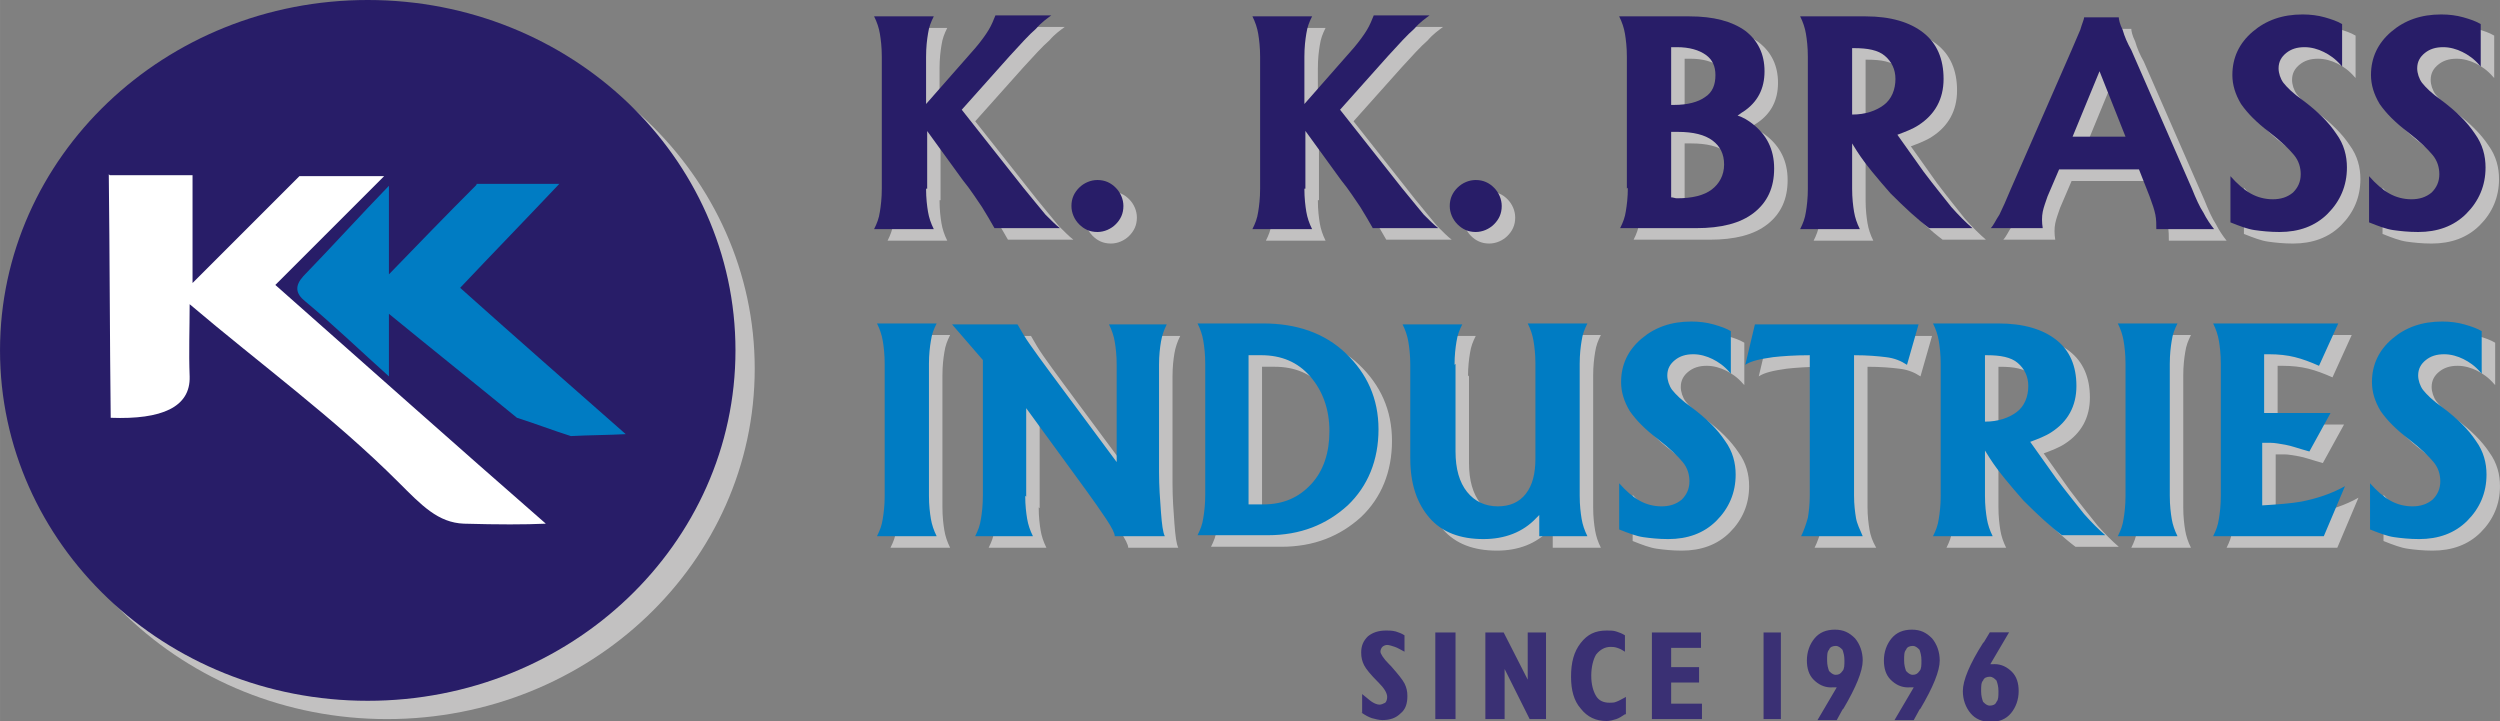 <?xml version="1.0" encoding="UTF-8"?>
<!DOCTYPE svg PUBLIC "-//W3C//DTD SVG 1.1//EN" "http://www.w3.org/Graphics/SVG/1.1/DTD/svg11.dtd">
<!-- Creator: CorelDRAW -->
<svg xmlns="http://www.w3.org/2000/svg" xml:space="preserve" width="4.459in" height="1.286in" style="shape-rendering:geometricPrecision; text-rendering:geometricPrecision; image-rendering:optimizeQuality; fill-rule:evenodd; clip-rule:evenodd"
viewBox="0 0 2.597 0.749"
 xmlns:xlink="http://www.w3.org/1999/xlink">
 <rect x="0" y="0" width="2.597" height="0.749" fill="#808080" stroke="none"/>
 <defs>
  <style type="text/css">
   <![CDATA[
    .fil4 {fill:#007CC3}
    .fil2 {fill:#281D68}
    .fil1 {fill:#C2C1C1}
    .fil3 {fill:white}
    .fil5 {fill:#007CC3;fill-rule:nonzero}
    .fil6 {fill:#281D68;fill-rule:nonzero}
    .fil7 {fill:#3A3074;fill-rule:nonzero}
    .fil0 {fill:#C2C1C1;fill-rule:nonzero}
   ]]>
  </style>
 </defs>
 <g id="Layer_x0020_1">
  <g id="_92263336">
   <g>
    <path id="_95899744" class="fil0" d="M0.976 0.208c0,0.01 0.001,0.018 0.002,0.024 0.001,0.006 0.003,0.012 0.006,0.018l-0.031 0 -0.031 0c0.003,-0.006 0.005,-0.011 0.006,-0.018 0.001,-0.006 0.002,-0.014 0.002,-0.024l0 -0.137c0,-0.01 -0.001,-0.018 -0.002,-0.024 -0.001,-0.006 -0.003,-0.012 -0.006,-0.018l0.031 0 0.031 0c-0.003,0.006 -0.005,0.011 -0.006,0.018 -0.001,0.006 -0.002,0.014 -0.002,0.024l0 0.049 4.58654e-005 0 0.051 -0.058c0.006,-0.007 0.011,-0.014 0.014,-0.019 0.003,-0.005 0.005,-0.01 0.007,-0.015l0.029 0 0.029 0c-0.004,0.003 -0.01,0.007 -0.016,0.014 -0.007,0.006 -0.016,0.016 -0.027,0.028l-0.05 0.056 0 0 0.064 0.081c0.01,0.012 0.017,0.021 0.023,0.028 0.006,0.006 0.011,0.011 0.015,0.014l-0.034 0 -0.034 0c-0.004,-0.007 -0.008,-0.014 -0.013,-0.022 -0.005,-0.007 -0.011,-0.017 -0.02,-0.028l-0.037 -0.051 0 0 0 0.06z"/>
    <path id="_95899696" class="fil0" d="M1.154 0.199c0.008,0 0.014,0.003 0.019,0.008 0.005,0.005 0.008,0.012 0.008,0.019 0,0.008 -0.003,0.014 -0.008,0.019 -0.005,0.005 -0.012,0.008 -0.019,0.008 -0.008,0 -0.014,-0.003 -0.019,-0.008 -0.005,-0.005 -0.008,-0.012 -0.008,-0.019 0,-0.008 0.003,-0.014 0.008,-0.019 0.005,-0.005 0.012,-0.008 0.019,-0.008z"/>
    <path id="_95899648" class="fil0" d="M1.369 0.208c0,0.01 0.001,0.018 0.002,0.024 0.001,0.006 0.003,0.012 0.006,0.018l-0.031 0 -0.031 0c0.003,-0.006 0.005,-0.011 0.006,-0.018 0.001,-0.006 0.002,-0.014 0.002,-0.024l0 -0.137c0,-0.01 -0.001,-0.018 -0.002,-0.024 -0.001,-0.006 -0.003,-0.012 -0.006,-0.018l0.031 0 0.031 0c-0.003,0.006 -0.005,0.011 -0.006,0.018 -0.001,0.006 -0.002,0.014 -0.002,0.024l0 0.049 4.35722e-005 0 0.051 -0.058c0.006,-0.007 0.011,-0.014 0.014,-0.019 0.003,-0.005 0.005,-0.01 0.007,-0.015l0.029 0 0.029 0c-0.004,0.003 -0.01,0.007 -0.016,0.014 -0.007,0.006 -0.016,0.016 -0.027,0.028l-0.05 0.056 0 0 0.064 0.081c0.01,0.012 0.017,0.021 0.023,0.028 0.006,0.006 0.011,0.011 0.015,0.014l-0.034 0 -0.034 0c-0.004,-0.007 -0.008,-0.014 -0.013,-0.022 -0.005,-0.007 -0.011,-0.017 -0.02,-0.028l-0.037 -0.051 9.86107e-005 0 0 0.06z"/>
    <path id="_95899600" class="fil0" d="M1.547 0.199c0.008,0 0.014,0.003 0.019,0.008 0.005,0.005 0.008,0.012 0.008,0.019 0,0.008 -0.003,0.014 -0.008,0.019 -0.005,0.005 -0.012,0.008 -0.019,0.008 -0.008,0 -0.014,-0.003 -0.019,-0.008 -0.005,-0.005 -0.008,-0.012 -0.008,-0.019 0,-0.008 0.003,-0.014 0.008,-0.019 0.005,-0.005 0.012,-0.008 0.019,-0.008z"/>
    <path id="_95899552" class="fil0" d="M1.704 0.208l0 -0.137c0,-0.01 -0.001,-0.018 -0.002,-0.024 -0.001,-0.006 -0.003,-0.012 -0.006,-0.018l0.031 0 0 0 0.042 0c0.025,0 0.044,0.005 0.058,0.015 0.013,0.01 0.02,0.024 0.02,0.042 0,0.018 -0.007,0.032 -0.022,0.042 -0.002,0.001 -0.004,0.003 -0.006,0.004l0 0c0.006,0.002 0.011,0.005 0.016,0.009 0.014,0.011 0.022,0.026 0.022,0.046 0,0.02 -0.007,0.035 -0.021,0.046 -0.014,0.011 -0.034,0.016 -0.06,0.016l-0.048 0 0 0 -0.031 0c0.003,-0.006 0.005,-0.011 0.006,-0.018 0.001,-0.006 0.002,-0.014 0.002,-0.024zm0.046 -0.147l0 0.06 0 0 0.003 0c0.014,0 0.025,-0.003 0.032,-0.008 0.008,-0.005 0.011,-0.013 0.011,-0.023 0,-0.009 -0.003,-0.016 -0.01,-0.021 -0.007,-0.005 -0.017,-0.008 -0.03,-0.008l-0.006 0zm0 0.088l0 0.068 0 0c0.002,0 0.004,0.001 0.006,0.001 0.016,0 0.028,-0.003 0.036,-0.009 0.008,-0.006 0.013,-0.015 0.013,-0.026 0,-0.011 -0.004,-0.019 -0.012,-0.025 -0.008,-0.006 -0.02,-0.009 -0.036,-0.009l-0.007 0z"/>
    <path id="_95899504" class="fil0" d="M1.892 0.208l0 -0.137c0,-0.01 -0.001,-0.018 -0.002,-0.024 -0.001,-0.006 -0.003,-0.012 -0.006,-0.018l0.031 0 0 0 0.037 0c0.026,0 0.046,0.006 0.06,0.017 0.014,0.011 0.021,0.027 0.021,0.048 0,0.021 -0.009,0.037 -0.026,0.048 -0.006,0.004 -0.014,0.007 -0.022,0.01l0 0 0.027 0.038c0.012,0.016 0.022,0.028 0.029,0.037 0.008,0.009 0.015,0.016 0.022,0.022l-0.045 0c-0.012,-0.009 -0.025,-0.021 -0.04,-0.036 -0.014,-0.016 -0.026,-0.03 -0.035,-0.044l-0.005 -0.008 0 0 0 0.047c0,0.01 0.001,0.018 0.002,0.024 0.001,0.006 0.003,0.012 0.006,0.018l-0.031 0 -0.031 0c0.003,-0.006 0.005,-0.011 0.006,-0.018 0.001,-0.006 0.002,-0.014 0.002,-0.024zm0.046 -0.077l0 0c0.014,-0 0.025,-0.004 0.033,-0.01 0.008,-0.006 0.012,-0.016 0.012,-0.027 0,-0.01 -0.004,-0.018 -0.011,-0.024 -0.007,-0.006 -0.018,-0.008 -0.032,-0.008l-0.002 0 0 0 0 0.069z"/>
    <path id="_95899456" class="fil0" d="M2.102 0.208l0.063 -0.144c0.003,-0.007 0.006,-0.014 0.009,-0.021 0.002,-0.007 0.004,-0.011 0.004,-0.013l0.018 0 0.018 0c0,0.002 0.001,0.007 0.004,0.013 0.002,0.007 0.005,0.014 0.009,0.021l0.063 0.144c0.004,0.01 0.008,0.019 0.012,0.025 0.003,0.006 0.007,0.012 0.011,0.017l-0.03 0 -0.03 0c0,-0.005 0,-0.01 -0.001,-0.015 -0.001,-0.005 -0.003,-0.011 -0.006,-0.019l-0.011 -0.028 0 0 -0.083 0 0 0 -0.012 0.028c-0.002,0.006 -0.004,0.011 -0.005,0.016 -0.001,0.005 -0.001,0.011 -0,0.017l-0.027 0 -0.027 0c0.003,-0.003 0.005,-0.008 0.009,-0.014 0.003,-0.006 0.007,-0.015 0.012,-0.027zm0.092 -0.122l-0.028 0.068 0 0 0.055 0 0 0 -0.027 -0.068 -0 0z"/>
    <path id="_95899408" class="fil0" d="M2.446 0.08c-0.006,-0.007 -0.012,-0.011 -0.018,-0.014 -0.006,-0.003 -0.013,-0.005 -0.02,-0.005 -0.008,0 -0.014,0.002 -0.019,0.006 -0.005,0.004 -0.008,0.009 -0.008,0.016 0,0.005 0.002,0.011 0.005,0.015 0.004,0.005 0.01,0.011 0.02,0.018 0.016,0.012 0.027,0.023 0.035,0.035 0.008,0.011 0.011,0.023 0.011,0.035 0,0.019 -0.007,0.035 -0.02,0.048 -0.013,0.013 -0.03,0.019 -0.05,0.019 -0.01,0 -0.019,-0.001 -0.026,-0.002 -0.007,-0.001 -0.015,-0.004 -0.025,-0.008l0 -0.048c0.007,0.008 0.014,0.014 0.021,0.018 0.007,0.004 0.015,0.006 0.023,0.006 0.008,0 0.015,-0.002 0.021,-0.007 0.005,-0.005 0.008,-0.011 0.008,-0.019 0,-0.007 -0.002,-0.014 -0.007,-0.02 -0.005,-0.006 -0.013,-0.014 -0.026,-0.024 -0.013,-0.01 -0.022,-0.019 -0.029,-0.029 -0.006,-0.01 -0.009,-0.02 -0.009,-0.03 0,-0.018 0.007,-0.033 0.021,-0.045 0.014,-0.012 0.031,-0.018 0.052,-0.018 0.008,0 0.016,0.001 0.023,0.003 0.007,0.002 0.013,0.004 0.018,0.007l0 0.044z"/>
    <path id="_95899360" class="fil0" d="M2.59 0.08c-0.006,-0.007 -0.012,-0.011 -0.018,-0.014 -0.006,-0.003 -0.013,-0.005 -0.02,-0.005 -0.008,0 -0.014,0.002 -0.019,0.006 -0.005,0.004 -0.008,0.009 -0.008,0.016 0,0.005 0.002,0.011 0.005,0.015 0.004,0.005 0.01,0.011 0.02,0.018 0.016,0.012 0.027,0.023 0.035,0.035 0.008,0.011 0.011,0.023 0.011,0.035 0,0.019 -0.007,0.035 -0.02,0.048 -0.013,0.013 -0.03,0.019 -0.05,0.019 -0.01,0 -0.019,-0.001 -0.026,-0.002 -0.007,-0.001 -0.015,-0.004 -0.025,-0.008l0 -0.048c0.007,0.008 0.014,0.014 0.021,0.018 0.007,0.004 0.015,0.006 0.023,0.006 0.008,0 0.015,-0.002 0.021,-0.007 0.005,-0.005 0.008,-0.011 0.008,-0.019 0,-0.007 -0.002,-0.014 -0.007,-0.02 -0.005,-0.006 -0.013,-0.014 -0.026,-0.024 -0.013,-0.01 -0.022,-0.019 -0.029,-0.029 -0.006,-0.01 -0.009,-0.02 -0.009,-0.03 0,-0.018 0.007,-0.033 0.021,-0.045 0.014,-0.012 0.031,-0.018 0.052,-0.018 0.008,0 0.016,0.001 0.023,0.003 0.007,0.002 0.013,0.004 0.018,0.007l0 0.044z"/>
   </g>
   <path id="_95899288" class="fil1" d="M0.402 0.019c0.211,0 0.382,0.163 0.382,0.364 0,0.201 -0.171,0.364 -0.382,0.364 -0.211,0 -0.382,-0.163 -0.382,-0.364 0,-0.201 0.171,-0.364 0.382,-0.364z"/>
   <path id="_95899240" class="fil2" d="M0.382 0c0.211,0 0.382,0.163 0.382,0.364 0,0.201 -0.171,0.364 -0.382,0.364 -0.211,0 -0.382,-0.163 -0.382,-0.364 0,-0.201 0.171,-0.364 0.382,-0.364z"/>
   <path id="_95899192" class="fil3" d="M0.114 0.182c0.029,0 0.057,0 0.086,0 0,0.037 0,0.075 0,0.112 0.037,-0.037 0.074,-0.074 0.111,-0.111 0.029,0 0.059,0 0.088,0 -0.038,0.038 -0.075,0.075 -0.113,0.113 0.094,0.083 0.187,0.166 0.281,0.248 -0.022,0.001 -0.049,0.001 -0.085,0 -0.027,-0.001 -0.044,-0.019 -0.068,-0.043 -0.067,-0.067 -0.144,-0.123 -0.217,-0.185 0,0.025 -0.001,0.05 0,0.075 0.001,0.032 -0.029,0.045 -0.082,0.043 -0.001,-0.084 -0.001,-0.169 -0.002,-0.253z"/>
   <path id="_95899144" class="fil4" d="M0.495 0.191c0.029,0 0.057,0 0.086,0 -0.034,0.036 -0.069,0.072 -0.103,0.108 0.057,0.051 0.114,0.101 0.172,0.152 -0.019,0.001 -0.038,0.001 -0.057,0.002 -0.019,-0.006 -0.037,-0.013 -0.056,-0.019 -0.044,-0.036 -0.089,-0.072 -0.133,-0.108 0,0.022 0,0.043 0,0.065 -0.029,-0.026 -0.057,-0.053 -0.087,-0.078 -0.01,-0.008 -0.011,-0.016 -0.002,-0.026 0.03,-0.031 0.059,-0.063 0.089,-0.094 0,0.031 0,0.062 0,0.092 0.03,-0.031 0.06,-0.062 0.091,-0.093z"/>
   <g>
    <path id="_95899096" class="fil0" d="M2.591 0.399c-0.006,-0.007 -0.012,-0.011 -0.018,-0.014 -0.006,-0.003 -0.013,-0.005 -0.02,-0.005 -0.008,0 -0.014,0.002 -0.019,0.006 -0.005,0.004 -0.008,0.009 -0.008,0.016 0,0.005 0.002,0.011 0.005,0.015 0.004,0.005 0.01,0.011 0.02,0.018 0.016,0.012 0.027,0.023 0.035,0.035 0.008,0.011 0.011,0.023 0.011,0.035 0,0.019 -0.007,0.035 -0.02,0.048 -0.013,0.013 -0.03,0.019 -0.05,0.019 -0.01,0 -0.019,-0.001 -0.026,-0.002 -0.007,-0.001 -0.015,-0.004 -0.025,-0.008l0 -0.048c0.007,0.008 0.014,0.014 0.021,0.018 0.007,0.004 0.015,0.006 0.023,0.006 0.008,0 0.015,-0.002 0.021,-0.007 0.005,-0.005 0.008,-0.011 0.008,-0.019 0,-0.007 -0.002,-0.014 -0.007,-0.02 -0.005,-0.006 -0.013,-0.014 -0.026,-0.024 -0.013,-0.01 -0.022,-0.019 -0.029,-0.029 -0.006,-0.01 -0.009,-0.02 -0.009,-0.03 0,-0.018 0.007,-0.033 0.021,-0.045 0.014,-0.012 0.031,-0.018 0.052,-0.018 0.008,0 0.016,0.001 0.023,0.003 0.007,0.002 0.013,0.004 0.018,0.007l0 0.044zm-0.278 0.17c0.003,-0.006 0.005,-0.011 0.006,-0.018 0.001,-0.006 0.002,-0.014 0.002,-0.024l0 -0.137c0,-0.01 -0.001,-0.018 -0.002,-0.024 -0.001,-0.006 -0.003,-0.012 -0.006,-0.018l0.054 0 0 0 0.076 0 0 0 -0.01 0.022 -0.01 0.022c-0.009,-0.004 -0.017,-0.007 -0.025,-0.009 -0.008,-0.002 -0.017,-0.003 -0.027,-0.003l-0.005 0 0 0 0 0.061 0 0 0.069 0 -0.011 0.02 -0.011 0.02c-0.011,-0.003 -0.019,-0.006 -0.025,-0.007 -0.006,-0.001 -0.011,-0.002 -0.015,-0.002l-0.009 0 0 0 0 0.065 0 0c0.016,-0.001 0.03,-0.002 0.041,-0.004 0.015,-0.003 0.031,-0.008 0.045,-0.016l-0.011 0.026 -0.011 0.026 0 0 -0.065 0 0 0 -0.054 0zm-0.091 -0.042l0 -0.137c0,-0.01 -0.001,-0.018 -0.002,-0.024 -0.001,-0.006 -0.003,-0.012 -0.006,-0.018l0.031 0 0.031 0c-0.003,0.006 -0.005,0.011 -0.006,0.018 -0.001,0.006 -0.002,0.014 -0.002,0.024l0 0.137c0,0.01 0.001,0.018 0.002,0.024 0.001,0.006 0.003,0.012 0.006,0.018l-0.031 0 -0.031 0c0.003,-0.006 0.005,-0.011 0.006,-0.018 0.001,-0.006 0.002,-0.014 0.002,-0.024zm-0.146 -0.077l0 0c0.014,-0 0.025,-0.004 0.033,-0.01 0.008,-0.006 0.012,-0.016 0.012,-0.027 0,-0.01 -0.004,-0.018 -0.011,-0.024 -0.007,-0.006 -0.018,-0.008 -0.032,-0.008l-0.002 0 0 0 0 0.069zm-0.046 0.077l0 -0.137c0,-0.01 -0.001,-0.018 -0.002,-0.024 -0.001,-0.006 -0.003,-0.012 -0.006,-0.018l0.031 0 0 0 0.037 0c0.026,0 0.046,0.006 0.06,0.017 0.014,0.011 0.021,0.027 0.021,0.048 0,0.021 -0.009,0.037 -0.026,0.048 -0.006,0.004 -0.014,0.007 -0.022,0.01l0 0 0.027 0.038c0.012,0.016 0.022,0.028 0.029,0.037 0.008,0.009 0.015,0.016 0.022,0.022l-0.045 0c-0.012,-0.009 -0.025,-0.021 -0.04,-0.036 -0.014,-0.016 -0.026,-0.03 -0.035,-0.044l-0.005 -0.008 0 0 0 0.047c0,0.01 0.001,0.018 0.002,0.024 0.001,0.006 0.003,0.012 0.006,0.018l-0.031 0 -0.031 0c0.003,-0.006 0.005,-0.011 0.006,-0.018 0.001,-0.006 0.002,-0.014 0.002,-0.024zm-0.136 0l0 -0.146 0 0c-0.016,0 -0.029,0.001 -0.038,0.002 -0.014,0.002 -0.023,0.004 -0.029,0.008l0.005 -0.021 0.005 -0.021 0 0 0.08 0 0 0 0.09 0 0 0 -0.006 0.021 -0.006 0.021c-0.006,-0.004 -0.013,-0.007 -0.022,-0.008 -0.008,-0.001 -0.019,-0.002 -0.033,-0.002l0 0 0 0.146c0,0.009 0.001,0.017 0.002,0.023 0.001,0.006 0.003,0.012 0.007,0.019l-0.032 0 -0.032 0c0.003,-0.006 0.005,-0.012 0.007,-0.019 0.001,-0.006 0.002,-0.014 0.002,-0.023zm-0.083 -0.128c-0.006,-0.007 -0.012,-0.011 -0.018,-0.014 -0.006,-0.003 -0.013,-0.005 -0.02,-0.005 -0.008,0 -0.014,0.002 -0.019,0.006 -0.005,0.004 -0.008,0.009 -0.008,0.016 0,0.005 0.002,0.011 0.005,0.015 0.004,0.005 0.01,0.011 0.02,0.018 0.016,0.012 0.027,0.023 0.035,0.035 0.008,0.011 0.011,0.023 0.011,0.035 0,0.019 -0.007,0.035 -0.02,0.048 -0.013,0.013 -0.03,0.019 -0.05,0.019 -0.01,0 -0.019,-0.001 -0.026,-0.002 -0.007,-0.001 -0.015,-0.004 -0.025,-0.008l0 -0.048c0.007,0.008 0.014,0.014 0.021,0.018 0.007,0.004 0.015,0.006 0.023,0.006 0.008,0 0.015,-0.002 0.021,-0.007 0.005,-0.005 0.008,-0.011 0.008,-0.019 0,-0.007 -0.002,-0.014 -0.007,-0.02 -0.005,-0.006 -0.013,-0.014 -0.026,-0.024 -0.013,-0.01 -0.022,-0.019 -0.029,-0.029 -0.006,-0.01 -0.009,-0.02 -0.009,-0.03 0,-0.018 0.007,-0.033 0.021,-0.045 0.014,-0.012 0.031,-0.018 0.052,-0.018 0.008,0 0.016,0.001 0.023,0.003 0.007,0.002 0.013,0.004 0.018,0.007l0 0.044zm-0.285 -0.009l0 0.091c0,0.018 0.004,0.032 0.012,0.042 0.008,0.01 0.019,0.015 0.032,0.015 0.012,0 0.022,-0.004 0.029,-0.013 0.007,-0.009 0.01,-0.021 0.01,-0.037l0 0 0 -0.098c0,-0.01 -0.001,-0.018 -0.002,-0.024 -0.001,-0.006 -0.003,-0.012 -0.006,-0.018l0.031 0 0.031 0c-0.003,0.006 -0.005,0.011 -0.006,0.018 -0.001,0.006 -0.002,0.014 -0.002,0.024l0 0.137c0,0.01 0.001,0.018 0.002,0.024 0.001,0.006 0.003,0.012 0.006,0.018l-0.025 0 -0.025 0 0 0 0 -0.022 0 0 0 0 -0.003 0.003c-0.014,0.015 -0.033,0.022 -0.055,0.022 -0.024,0 -0.043,-0.007 -0.056,-0.022 -0.013,-0.015 -0.02,-0.035 -0.02,-0.062l0 -0.097c0,-0.01 -0.001,-0.018 -0.002,-0.024 -0.001,-0.006 -0.003,-0.012 -0.006,-0.018l0.031 0 0.031 0c-0.003,0.006 -0.005,0.011 -0.006,0.018 -0.001,0.006 -0.002,0.014 -0.002,0.024zm-0.214 0.146l0 0 0.014 0c0.021,0 0.037,-0.007 0.05,-0.021 0.013,-0.014 0.019,-0.033 0.019,-0.055 0,-0.023 -0.007,-0.042 -0.02,-0.057 -0.013,-0.015 -0.03,-0.022 -0.051,-0.022l-0.013 0 0 0 0 0.155zm-0.046 -0.009l0 -0.137c0,-0.01 -0.001,-0.018 -0.002,-0.024 -0.001,-0.006 -0.003,-0.012 -0.006,-0.018l0.031 0 0 0 0.037 0c0.035,0 0.064,0.01 0.086,0.031 0.022,0.021 0.034,0.047 0.034,0.079 0,0.032 -0.011,0.059 -0.032,0.079 -0.022,0.02 -0.049,0.031 -0.083,0.031l-0.042 0 0 0 -0.031 0c0.003,-0.006 0.005,-0.011 0.006,-0.018 0.001,-0.006 0.002,-0.014 0.002,-0.024zm-0.187 0c0,0.01 0.001,0.018 0.002,0.024 0.001,0.006 0.003,0.012 0.006,0.018l-0.03 0 -0.03 0c0.003,-0.006 0.005,-0.011 0.006,-0.018 0.001,-0.006 0.002,-0.014 0.002,-0.024l0 -0.141 -0.032 -0.037 0.034 0 0.034 0c0.004,0.007 0.008,0.014 0.013,0.021 0.005,0.007 0.012,0.017 0.021,0.029l0.069 0.093 0 0 0 0 0 -0.101c0,-0.01 -0.001,-0.018 -0.002,-0.024 -0.001,-0.006 -0.003,-0.012 -0.006,-0.018l0.03 0 0.03 0c-0.003,0.006 -0.005,0.012 -0.006,0.018 -0.001,0.006 -0.002,0.014 -0.002,0.024l0 0.111c0,0.015 0.001,0.029 0.002,0.042 0.001,0.013 0.002,0.021 0.004,0.025l-0.026 0 -0.026 0c-0,-0.003 -0.003,-0.009 -0.009,-0.018 -0.006,-0.009 -0.013,-0.019 -0.021,-0.03l-0.062 -0.085 0 0 0 0 0 0.092zm-0.146 0l0 -0.137c0,-0.01 -0.001,-0.018 -0.002,-0.024 -0.001,-0.006 -0.003,-0.012 -0.006,-0.018l0.031 0 0.031 0c-0.003,0.006 -0.005,0.011 -0.006,0.018 -0.001,0.006 -0.002,0.014 -0.002,0.024l0 0.137c0,0.01 0.001,0.018 0.002,0.024 0.001,0.006 0.003,0.012 0.006,0.018l-0.031 0 -0.031 0c0.003,-0.006 0.005,-0.011 0.006,-0.018 0.001,-0.006 0.002,-0.014 0.002,-0.024z"/>
    <path id="_95899048" class="fil5" d="M2.577 0.387c-0.006,-0.007 -0.012,-0.011 -0.018,-0.014 -0.006,-0.003 -0.013,-0.005 -0.02,-0.005 -0.008,0 -0.014,0.002 -0.019,0.006 -0.005,0.004 -0.008,0.009 -0.008,0.016 0,0.005 0.002,0.011 0.005,0.015 0.004,0.005 0.01,0.011 0.02,0.018 0.016,0.012 0.027,0.023 0.035,0.035 0.008,0.011 0.011,0.023 0.011,0.035 0,0.019 -0.007,0.035 -0.02,0.048 -0.013,0.013 -0.03,0.019 -0.05,0.019 -0.01,0 -0.019,-0.001 -0.026,-0.002 -0.007,-0.001 -0.015,-0.004 -0.025,-0.008l0 -0.048c0.007,0.008 0.014,0.014 0.021,0.018 0.007,0.004 0.015,0.006 0.023,0.006 0.008,0 0.015,-0.002 0.021,-0.007 0.005,-0.005 0.008,-0.011 0.008,-0.019 0,-0.007 -0.002,-0.014 -0.007,-0.02 -0.005,-0.006 -0.013,-0.014 -0.026,-0.024 -0.013,-0.01 -0.022,-0.019 -0.029,-0.029 -0.006,-0.01 -0.009,-0.02 -0.009,-0.03 0,-0.018 0.007,-0.033 0.021,-0.045 0.014,-0.012 0.031,-0.018 0.052,-0.018 0.008,0 0.016,0.001 0.023,0.003 0.007,0.002 0.013,0.004 0.018,0.007l0 0.044zm-0.278 0.17c0.003,-0.006 0.005,-0.011 0.006,-0.018 0.001,-0.006 0.002,-0.014 0.002,-0.024l0 -0.137c0,-0.01 -0.001,-0.018 -0.002,-0.024 -0.001,-0.006 -0.003,-0.012 -0.006,-0.018l0.054 0 0 0 0.076 0 0 0 -0.01 0.022 -0.01 0.022c-0.009,-0.004 -0.017,-0.007 -0.025,-0.009 -0.008,-0.002 -0.017,-0.003 -0.027,-0.003l-0.005 0 0 0 0 0.061 0 0 0.069 0 -0.011 0.02 -0.011 0.02c-0.011,-0.003 -0.019,-0.006 -0.025,-0.007 -0.006,-0.001 -0.011,-0.002 -0.015,-0.002l-0.009 0 0 0 0 0.065 0 0c0.016,-0.001 0.03,-0.002 0.041,-0.004 0.015,-0.003 0.031,-0.008 0.045,-0.016l-0.011 0.026 -0.011 0.026 0 0 -0.065 0 0 0 -0.054 0zm-0.091 -0.042l0 -0.137c0,-0.01 -0.001,-0.018 -0.002,-0.024 -0.001,-0.006 -0.003,-0.012 -0.006,-0.018l0.031 0 0.031 0c-0.003,0.006 -0.005,0.011 -0.006,0.018 -0.001,0.006 -0.002,0.014 -0.002,0.024l0 0.137c0,0.01 0.001,0.018 0.002,0.024 0.001,0.006 0.003,0.012 0.006,0.018l-0.031 0 -0.031 0c0.003,-0.006 0.005,-0.011 0.006,-0.018 0.001,-0.006 0.002,-0.014 0.002,-0.024zm-0.146 -0.077l0 0c0.014,-0 0.025,-0.004 0.033,-0.01 0.008,-0.006 0.012,-0.016 0.012,-0.027 0,-0.01 -0.004,-0.018 -0.011,-0.024 -0.007,-0.006 -0.018,-0.008 -0.032,-0.008l-0.002 0 0 0 0 0.069zm-0.046 0.077l0 -0.137c0,-0.01 -0.001,-0.018 -0.002,-0.024 -0.001,-0.006 -0.003,-0.012 -0.006,-0.018l0.031 0 0 0 0.037 0c0.026,0 0.046,0.006 0.06,0.017 0.014,0.011 0.021,0.027 0.021,0.048 0,0.021 -0.009,0.037 -0.026,0.048 -0.006,0.004 -0.014,0.007 -0.022,0.01l0 0 0.027 0.038c0.012,0.016 0.022,0.028 0.029,0.037 0.008,0.009 0.015,0.016 0.022,0.022l-0.045 0c-0.012,-0.009 -0.025,-0.021 -0.04,-0.036 -0.014,-0.016 -0.026,-0.03 -0.035,-0.044l-0.005 -0.008 0 0 0 0.047c0,0.01 0.001,0.018 0.002,0.024 0.001,0.006 0.003,0.012 0.006,0.018l-0.031 0 -0.031 0c0.003,-0.006 0.005,-0.011 0.006,-0.018 0.001,-0.006 0.002,-0.014 0.002,-0.024zm-0.136 0l0 -0.146 0 0c-0.016,0 -0.029,0.001 -0.038,0.002 -0.014,0.002 -0.023,0.004 -0.029,0.008l0.005 -0.021 0.005 -0.021 0 0 0.08 0 0 0 0.09 0 0 0 -0.006 0.021 -0.006 0.021c-0.006,-0.004 -0.013,-0.007 -0.022,-0.008 -0.008,-0.001 -0.019,-0.002 -0.033,-0.002l0 0 0 0.146c0,0.009 0.001,0.017 0.002,0.023 0.001,0.006 0.004,0.012 0.007,0.019l-0.032 0 -0.032 0c0.003,-0.006 0.005,-0.012 0.007,-0.019 0.001,-0.006 0.002,-0.014 0.002,-0.023zm-0.083 -0.128c-0.006,-0.007 -0.012,-0.011 -0.018,-0.014 -0.006,-0.003 -0.013,-0.005 -0.02,-0.005 -0.008,0 -0.014,0.002 -0.019,0.006 -0.005,0.004 -0.008,0.009 -0.008,0.016 0,0.005 0.002,0.011 0.005,0.015 0.004,0.005 0.01,0.011 0.02,0.018 0.016,0.012 0.027,0.023 0.035,0.035 0.008,0.011 0.011,0.023 0.011,0.035 0,0.019 -0.007,0.035 -0.02,0.048 -0.013,0.013 -0.03,0.019 -0.05,0.019 -0.01,0 -0.019,-0.001 -0.026,-0.002 -0.007,-0.001 -0.015,-0.004 -0.025,-0.008l0 -0.048c0.007,0.008 0.014,0.014 0.021,0.018 0.007,0.004 0.015,0.006 0.023,0.006 0.008,0 0.015,-0.002 0.021,-0.007 0.005,-0.005 0.008,-0.011 0.008,-0.019 0,-0.007 -0.002,-0.014 -0.007,-0.02 -0.005,-0.006 -0.013,-0.014 -0.026,-0.024 -0.013,-0.01 -0.022,-0.019 -0.029,-0.029 -0.006,-0.01 -0.009,-0.02 -0.009,-0.03 0,-0.018 0.007,-0.033 0.021,-0.045 0.014,-0.012 0.031,-0.018 0.052,-0.018 0.008,0 0.016,0.001 0.023,0.003 0.007,0.002 0.013,0.004 0.018,0.007l0 0.044zm-0.285 -0.009l0 0.091c0,0.018 0.004,0.032 0.012,0.042 0.008,0.01 0.019,0.015 0.032,0.015 0.012,0 0.022,-0.004 0.029,-0.013 0.007,-0.009 0.01,-0.021 0.01,-0.037l0 0 0 -0.098c0,-0.01 -0.001,-0.018 -0.002,-0.024 -0.001,-0.006 -0.003,-0.012 -0.006,-0.018l0.031 0 0.031 0c-0.003,0.006 -0.005,0.011 -0.006,0.018 -0.001,0.006 -0.002,0.014 -0.002,0.024l0 0.137c0,0.01 0.001,0.018 0.002,0.024 0.001,0.006 0.003,0.012 0.006,0.018l-0.025 0 -0.025 0 0 0 0 -0.022 0 0 0 0 -0.003 0.003c-0.014,0.015 -0.033,0.022 -0.055,0.022 -0.024,0 -0.043,-0.007 -0.056,-0.022 -0.013,-0.015 -0.02,-0.035 -0.02,-0.062l0 -0.097c0,-0.01 -0.001,-0.018 -0.002,-0.024 -0.001,-0.006 -0.003,-0.012 -0.006,-0.018l0.031 0 0.031 0c-0.003,0.006 -0.005,0.011 -0.006,0.018 -0.001,0.006 -0.002,0.014 -0.002,0.024zm-0.214 0.146l0 0 0.014 0c0.021,0 0.037,-0.007 0.05,-0.021 0.013,-0.014 0.019,-0.033 0.019,-0.055 0,-0.023 -0.007,-0.042 -0.02,-0.057 -0.013,-0.015 -0.03,-0.022 -0.051,-0.022l-0.013 0 0 0 0 0.155zm-0.046 -0.009l0 -0.137c0,-0.01 -0.001,-0.018 -0.002,-0.024 -0.001,-0.006 -0.003,-0.012 -0.006,-0.018l0.031 0 0 0 0.037 0c0.035,0 0.064,0.01 0.086,0.031 0.022,0.021 0.034,0.047 0.034,0.079 0,0.032 -0.011,0.059 -0.032,0.079 -0.022,0.02 -0.049,0.031 -0.083,0.031l-0.042 0 0 0 -0.031 0c0.003,-0.006 0.005,-0.011 0.006,-0.018 0.001,-0.006 0.002,-0.014 0.002,-0.024zm-0.187 0c0,0.01 0.001,0.018 0.002,0.024 0.001,0.006 0.003,0.012 0.006,0.018l-0.03 0 -0.03 0c0.003,-0.006 0.005,-0.011 0.006,-0.018 0.001,-0.006 0.002,-0.014 0.002,-0.024l0 -0.141 -0.032 -0.037 0.034 0 0.034 0c0.004,0.007 0.008,0.014 0.013,0.021 0.005,0.007 0.012,0.017 0.021,0.029l0.069 0.093 0 0 0 0 0 -0.101c0,-0.01 -0.001,-0.018 -0.002,-0.024 -0.001,-0.006 -0.003,-0.012 -0.006,-0.018l0.03 0 0.03 0c-0.003,0.006 -0.005,0.012 -0.006,0.018 -0.001,0.006 -0.002,0.014 -0.002,0.024l0 0.111c0,0.015 0.001,0.029 0.002,0.042 0.001,0.013 0.002,0.021 0.004,0.025l-0.026 0 -0.026 0c-0,-0.003 -0.003,-0.009 -0.009,-0.018 -0.006,-0.009 -0.013,-0.019 -0.021,-0.03l-0.062 -0.085 0 0 0 0 0 0.092zm-0.146 0l0 -0.137c0,-0.01 -0.001,-0.018 -0.002,-0.024 -0.001,-0.006 -0.003,-0.012 -0.006,-0.018l0.031 0 0.031 0c-0.003,0.006 -0.005,0.011 -0.006,0.018 -0.001,0.006 -0.002,0.014 -0.002,0.024l0 0.137c0,0.01 0.001,0.018 0.002,0.024 0.001,0.006 0.003,0.012 0.006,0.018l-0.031 0 -0.031 0c0.003,-0.006 0.005,-0.011 0.006,-0.018 0.001,-0.006 0.002,-0.014 0.002,-0.024z"/>
   </g>
   <g>
    <path id="_95898976" class="fil6" d="M0.962 0.196c0,0.01 0.001,0.018 0.002,0.024 0.001,0.006 0.003,0.012 0.006,0.018l-0.031 0 -0.031 0c0.003,-0.006 0.005,-0.011 0.006,-0.018 0.001,-0.006 0.002,-0.014 0.002,-0.024l0 -0.137c0,-0.01 -0.001,-0.018 -0.002,-0.024 -0.001,-0.006 -0.003,-0.012 -0.006,-0.018l0.031 0 0.031 0c-0.003,0.006 -0.005,0.011 -0.006,0.018 -0.001,0.006 -0.002,0.014 -0.002,0.024l0 0.049 4.81587e-005 0 0.051 -0.058c0.006,-0.007 0.011,-0.014 0.014,-0.019 0.003,-0.005 0.005,-0.01 0.007,-0.015l0.029 0 0.029 0c-0.004,0.003 -0.01,0.007 -0.016,0.014 -0.007,0.006 -0.016,0.016 -0.027,0.028l-0.05 0.056 0 0 0.064 0.081c0.01,0.012 0.017,0.021 0.023,0.028 0.006,0.006 0.011,0.011 0.015,0.014l-0.034 0 -0.034 0c-0.004,-0.007 -0.008,-0.014 -0.013,-0.022 -0.005,-0.007 -0.011,-0.017 -0.02,-0.028l-0.037 -0.051 9.86107e-005 0 0 0.06z"/>
    <path id="_95898928" class="fil6" d="M1.14 0.187c0.008,0 0.014,0.003 0.019,0.008 0.005,0.005 0.008,0.012 0.008,0.019 0,0.008 -0.003,0.014 -0.008,0.019 -0.005,0.005 -0.012,0.008 -0.019,0.008 -0.008,0 -0.014,-0.003 -0.019,-0.008 -0.005,-0.005 -0.008,-0.012 -0.008,-0.019 0,-0.008 0.003,-0.014 0.008,-0.019 0.005,-0.005 0.012,-0.008 0.019,-0.008z"/>
    <path id="_95898880" class="fil6" d="M1.355 0.196c0,0.01 0.001,0.018 0.002,0.024 0.001,0.006 0.003,0.012 0.006,0.018l-0.031 0 -0.031 0c0.003,-0.006 0.005,-0.011 0.006,-0.018 0.001,-0.006 0.002,-0.014 0.002,-0.024l0 -0.137c0,-0.01 -0.001,-0.018 -0.002,-0.024 -0.001,-0.006 -0.003,-0.012 -0.006,-0.018l0.031 0 0.031 0c-0.003,0.006 -0.005,0.011 -0.006,0.018 -0.001,0.006 -0.002,0.014 -0.002,0.024l0 0.049 4.35722e-005 0 0.051 -0.058c0.006,-0.007 0.011,-0.014 0.014,-0.019 0.003,-0.005 0.005,-0.01 0.007,-0.015l0.029 0 0.029 0c-0.004,0.003 -0.01,0.007 -0.016,0.014 -0.007,0.006 -0.016,0.016 -0.027,0.028l-0.05 0.056 0 0 0.064 0.081c0.01,0.012 0.017,0.021 0.023,0.028 0.006,0.006 0.011,0.011 0.015,0.014l-0.034 0 -0.034 0c-0.004,-0.007 -0.008,-0.014 -0.013,-0.022 -0.005,-0.007 -0.011,-0.017 -0.02,-0.028l-0.037 -0.051 0 0 0 0.06z"/>
    <path id="_91947752" class="fil6" d="M1.533 0.187c0.008,0 0.014,0.003 0.019,0.008 0.005,0.005 0.008,0.012 0.008,0.019 0,0.008 -0.003,0.014 -0.008,0.019 -0.005,0.005 -0.012,0.008 -0.019,0.008 -0.008,0 -0.014,-0.003 -0.019,-0.008 -0.005,-0.005 -0.008,-0.012 -0.008,-0.019 0,-0.008 0.003,-0.014 0.008,-0.019 0.005,-0.005 0.012,-0.008 0.019,-0.008z"/>
    <path id="_91985016" class="fil6" d="M1.69 0.196l0 -0.137c0,-0.01 -0.001,-0.018 -0.002,-0.024 -0.001,-0.006 -0.003,-0.012 -0.006,-0.018l0.031 0 0 0 0.042 0c0.025,0 0.044,0.005 0.058,0.015 0.013,0.01 0.02,0.024 0.02,0.042 0,0.018 -0.007,0.032 -0.022,0.042 -0.002,0.001 -0.004,0.003 -0.006,0.004l0 0c0.006,0.002 0.011,0.005 0.016,0.009 0.014,0.011 0.022,0.026 0.022,0.046 0,0.02 -0.007,0.035 -0.021,0.046 -0.014,0.011 -0.034,0.016 -0.06,0.016l-0.048 0 0 0 -0.031 0c0.003,-0.006 0.005,-0.011 0.006,-0.018 0.001,-0.006 0.002,-0.014 0.002,-0.024zm0.046 -0.147l0 0.06 0 0 0.003 0c0.014,0 0.025,-0.003 0.032,-0.008 0.008,-0.005 0.011,-0.013 0.011,-0.023 0,-0.009 -0.003,-0.016 -0.01,-0.021 -0.007,-0.005 -0.017,-0.008 -0.03,-0.008l-0.006 0zm0 0.088l0 0.068 0 0c0.002,0 0.004,0.001 0.006,0.001 0.016,0 0.028,-0.003 0.036,-0.009 0.008,-0.006 0.013,-0.015 0.013,-0.026 0,-0.011 -0.004,-0.019 -0.012,-0.025 -0.008,-0.006 -0.02,-0.009 -0.036,-0.009l-0.007 0z"/>
    <path id="_92263480" class="fil6" d="M1.878 0.196l0 -0.137c0,-0.01 -0.001,-0.018 -0.002,-0.024 -0.001,-0.006 -0.003,-0.012 -0.006,-0.018l0.031 0 0 0 0.037 0c0.026,0 0.046,0.006 0.06,0.017 0.014,0.011 0.021,0.027 0.021,0.048 0,0.021 -0.009,0.037 -0.026,0.048 -0.006,0.004 -0.014,0.007 -0.022,0.01l0 0 0.027 0.038c0.012,0.016 0.022,0.028 0.029,0.037 0.008,0.009 0.015,0.016 0.022,0.022l-0.045 0c-0.012,-0.009 -0.025,-0.021 -0.04,-0.036 -0.014,-0.016 -0.026,-0.03 -0.035,-0.044l-0.005 -0.008 0 0 0 0.047c0,0.01 0.001,0.018 0.002,0.024 0.001,0.006 0.003,0.012 0.006,0.018l-0.031 0 -0.031 0c0.003,-0.006 0.005,-0.011 0.006,-0.018 0.001,-0.006 0.002,-0.014 0.002,-0.024zm0.046 -0.077l0 0c0.014,-0 0.025,-0.004 0.033,-0.01 0.008,-0.006 0.012,-0.016 0.012,-0.027 0,-0.01 -0.004,-0.018 -0.011,-0.024 -0.007,-0.006 -0.018,-0.008 -0.032,-0.008l-0.002 0 0 0 0 0.069z"/>
    <path id="_90349880" class="fil6" d="M2.089 0.196l0.063 -0.144c0.003,-0.007 0.006,-0.014 0.009,-0.021 0.002,-0.007 0.004,-0.011 0.004,-0.013l0.018 0 0.018 0c0,0.002 0.001,0.007 0.004,0.013 0.002,0.007 0.005,0.014 0.009,0.021l0.063 0.144c0.004,0.01 0.008,0.019 0.012,0.025 0.003,0.006 0.007,0.012 0.011,0.017l-0.03 0 -0.03 0c0,-0.005 0,-0.01 -0.001,-0.015 -0.001,-0.005 -0.003,-0.011 -0.006,-0.019l-0.011 -0.028 0 0 -0.083 0 0 0 -0.012 0.028c-0.002,0.006 -0.004,0.011 -0.005,0.016 -0.001,0.005 -0.001,0.011 -0,0.017l-0.027 0 -0.027 0c0.003,-0.003 0.005,-0.008 0.009,-0.014 0.003,-0.006 0.007,-0.015 0.012,-0.027zm0.092 -0.122l-0.028 0.068 0 0 0.055 0 0 0 -0.027 -0.068 -0 0z"/>
    <path id="_92032224" class="fil6" d="M2.432 0.068c-0.006,-0.007 -0.012,-0.011 -0.018,-0.014 -0.006,-0.003 -0.013,-0.005 -0.02,-0.005 -0.008,0 -0.014,0.002 -0.019,0.006 -0.005,0.004 -0.008,0.009 -0.008,0.016 0,0.005 0.002,0.011 0.005,0.015 0.004,0.005 0.01,0.011 0.02,0.018 0.016,0.012 0.027,0.023 0.035,0.035 0.008,0.011 0.011,0.023 0.011,0.035 0,0.019 -0.007,0.035 -0.02,0.048 -0.013,0.013 -0.03,0.019 -0.05,0.019 -0.01,0 -0.019,-0.001 -0.026,-0.002 -0.007,-0.001 -0.015,-0.004 -0.025,-0.008l0 -0.048c0.007,0.008 0.014,0.014 0.021,0.018 0.007,0.004 0.015,0.006 0.023,0.006 0.008,0 0.015,-0.002 0.021,-0.007 0.005,-0.005 0.008,-0.011 0.008,-0.019 0,-0.007 -0.002,-0.014 -0.007,-0.02 -0.005,-0.006 -0.013,-0.014 -0.026,-0.024 -0.013,-0.01 -0.022,-0.019 -0.029,-0.029 -0.006,-0.01 -0.009,-0.02 -0.009,-0.03 0,-0.018 0.007,-0.033 0.021,-0.045 0.014,-0.012 0.031,-0.018 0.052,-0.018 0.008,0 0.016,0.001 0.023,0.003 0.007,0.002 0.013,0.004 0.018,0.007l0 0.044z"/>
    <path id="_92031696" class="fil6" d="M2.576 0.068c-0.006,-0.007 -0.012,-0.011 -0.018,-0.014 -0.006,-0.003 -0.013,-0.005 -0.02,-0.005 -0.008,0 -0.014,0.002 -0.019,0.006 -0.005,0.004 -0.008,0.009 -0.008,0.016 0,0.005 0.002,0.011 0.005,0.015 0.004,0.005 0.01,0.011 0.02,0.018 0.016,0.012 0.027,0.023 0.035,0.035 0.008,0.011 0.011,0.023 0.011,0.035 0,0.019 -0.007,0.035 -0.02,0.048 -0.013,0.013 -0.03,0.019 -0.05,0.019 -0.01,0 -0.019,-0.001 -0.026,-0.002 -0.007,-0.001 -0.015,-0.004 -0.025,-0.008l0 -0.048c0.007,0.008 0.014,0.014 0.021,0.018 0.007,0.004 0.015,0.006 0.023,0.006 0.008,0 0.015,-0.002 0.021,-0.007 0.005,-0.005 0.008,-0.011 0.008,-0.019 0,-0.007 -0.002,-0.014 -0.007,-0.02 -0.005,-0.006 -0.013,-0.014 -0.026,-0.024 -0.013,-0.01 -0.022,-0.019 -0.029,-0.029 -0.006,-0.01 -0.009,-0.02 -0.009,-0.03 0,-0.018 0.007,-0.033 0.021,-0.045 0.014,-0.012 0.031,-0.018 0.052,-0.018 0.008,0 0.016,0.001 0.023,0.003 0.007,0.002 0.013,0.004 0.018,0.007l0 0.044z"/>
   </g>
   <path id="_92032032" class="fil7" d="M1.415 0.741l0 -0.02c0.004,0.003 0.007,0.006 0.01,0.008 0.003,0.002 0.006,0.003 0.008,0.003 0.002,0 0.004,-0.001 0.006,-0.002 0.001,-0.001 0.002,-0.003 0.002,-0.006 0,-0.004 -0.003,-0.009 -0.009,-0.015 -0,-0 -0.001,-0.001 -0.001,-0.001 -0.007,-0.007 -0.012,-0.013 -0.014,-0.017 -0.002,-0.004 -0.003,-0.008 -0.003,-0.013 0,-0.007 0.002,-0.012 0.007,-0.017 0.005,-0.004 0.011,-0.006 0.019,-0.006 0.003,0 0.006,0 0.01,0.001 0.003,0.001 0.006,0.002 0.009,0.004l0 0.017c-0.004,-0.002 -0.007,-0.004 -0.01,-0.005 -0.003,-0.001 -0.006,-0.002 -0.008,-0.002 -0.002,0 -0.004,0.001 -0.005,0.002 -0.001,0.001 -0.002,0.003 -0.002,0.005 0,0.002 0.003,0.007 0.009,0.013 0.001,0.001 0.002,0.002 0.002,0.002 0.007,0.008 0.012,0.014 0.014,0.018 0.002,0.004 0.003,0.008 0.003,0.013 0,0.008 -0.002,0.014 -0.007,0.018 -0.005,0.005 -0.011,0.007 -0.019,0.007 -0.004,0 -0.007,-0.001 -0.011,-0.002 -0.003,-0.001 -0.007,-0.003 -0.011,-0.006zm0.076 0.006l0 -0.09 0.021 0 0 0.09 -0.021 0zm0.052 0l0 -0.09 0.019 0 0.025 0.049 0 -0.049 0.019 0 0 0.09 -0.017 0 -0.026 -0.052 0 0.052 -0.019 0zm0.145 -0.005c-0.003,0.002 -0.006,0.004 -0.009,0.005 -0.003,0.001 -0.007,0.002 -0.01,0.002 -0.011,0 -0.02,-0.004 -0.027,-0.013 -0.007,-0.008 -0.01,-0.019 -0.01,-0.033 0,-0.015 0.003,-0.026 0.01,-0.035 0.007,-0.009 0.015,-0.013 0.027,-0.013 0.004,0 0.007,0 0.01,0.001 0.003,0.001 0.006,0.002 0.009,0.004l0 0.017c-0.003,-0.002 -0.005,-0.003 -0.008,-0.004 -0.003,-0.001 -0.005,-0.001 -0.007,-0.001 -0.006,0 -0.011,0.003 -0.015,0.008 -0.003,0.005 -0.005,0.013 -0.005,0.022 0,0.009 0.002,0.016 0.005,0.021 0.003,0.005 0.008,0.007 0.014,0.007 0.002,0 0.005,-0 0.007,-0.001 0.003,-0.001 0.006,-0.003 0.01,-0.005l0 0.018zm0.028 0.005l0 -0.09 0.051 0 0 0.016 -0.031 0 0 0.02 0.029 0 0 0.016 -0.029 0 0 0.022 0.032 0 0 0.016 -0.052 0zm0.116 0l0 -0.09 0.018 0 0 0.09 -0.018 0zm0.084 -0.061c0,-0.005 -0.001,-0.008 -0.002,-0.011 -0.002,-0.002 -0.004,-0.004 -0.007,-0.004 -0.003,0 -0.006,0.001 -0.007,0.004 -0.002,0.002 -0.002,0.006 -0.002,0.011 0,0.005 0.001,0.008 0.002,0.011 0.002,0.002 0.004,0.004 0.007,0.004 0.003,0 0.005,-0.001 0.007,-0.004 0.002,-0.002 0.002,-0.006 0.002,-0.011zm-0.009 0.028c-0.001,0 -0.002,0 -0.003,0 -0.001,6.65049e-005 -0.002,8.94376e-005 -0.002,8.94376e-005 -0.007,0 -0.013,-0.003 -0.018,-0.008 -0.005,-0.005 -0.007,-0.012 -0.007,-0.02 0,-0.009 0.003,-0.017 0.008,-0.023 0.005,-0.006 0.012,-0.009 0.021,-0.009 0.009,0 0.015,0.003 0.021,0.009 0.005,0.006 0.008,0.014 0.008,0.023 0,0.011 -0.007,0.028 -0.02,0.05l-0.001 0.001 -0.006 0.011 -0.02 0 0.02 -0.034zm0.089 -0.028c0,-0.005 -0.001,-0.008 -0.002,-0.011 -0.002,-0.002 -0.004,-0.004 -0.007,-0.004 -0.003,0 -0.006,0.001 -0.007,0.004 -0.002,0.002 -0.002,0.006 -0.002,0.011 0,0.005 0.001,0.008 0.002,0.011 0.002,0.002 0.004,0.004 0.007,0.004 0.003,0 0.005,-0.001 0.007,-0.004 0.002,-0.002 0.002,-0.006 0.002,-0.011zm-0.009 0.028c-0.001,0 -0.002,0 -0.003,0 -0.001,6.65049e-005 -0.002,8.94376e-005 -0.002,8.94376e-005 -0.007,0 -0.013,-0.003 -0.018,-0.008 -0.005,-0.005 -0.007,-0.012 -0.007,-0.02 0,-0.009 0.003,-0.017 0.008,-0.023 0.005,-0.006 0.012,-0.009 0.021,-0.009 0.009,0 0.015,0.003 0.021,0.009 0.005,0.006 0.008,0.014 0.008,0.023 0,0.011 -0.007,0.028 -0.02,0.05l-0.001 0.001 -0.006 0.011 -0.02 0 0.02 -0.034zm0.071 0.004c0,0.005 0.001,0.008 0.002,0.011 0.002,0.002 0.004,0.004 0.007,0.004 0.003,0 0.006,-0.001 0.007,-0.004 0.002,-0.002 0.002,-0.006 0.002,-0.011 0,-0.005 -0.001,-0.008 -0.002,-0.011 -0.002,-0.002 -0.004,-0.004 -0.007,-0.004 -0.003,0 -0.006,0.001 -0.007,0.004 -0.002,0.002 -0.002,0.006 -0.002,0.011zm0.009 -0.028c0.001,-0 0.002,-0 0.003,-0 0.001,-6.87982e-005 0.001,-9.17309e-005 0.002,-9.17309e-005 0.007,0 0.013,0.003 0.018,0.008 0.005,0.005 0.007,0.012 0.007,0.02 0,0.009 -0.003,0.017 -0.008,0.023 -0.005,0.006 -0.012,0.009 -0.021,0.009 -0.009,0 -0.016,-0.003 -0.021,-0.009 -0.005,-0.006 -0.008,-0.014 -0.008,-0.023 0,-0.011 0.007,-0.028 0.021,-0.05l0.001 -0.001 0.006 -0.01 0.02 0 -0.02 0.034z"/>
  </g>
 </g>
</svg>
